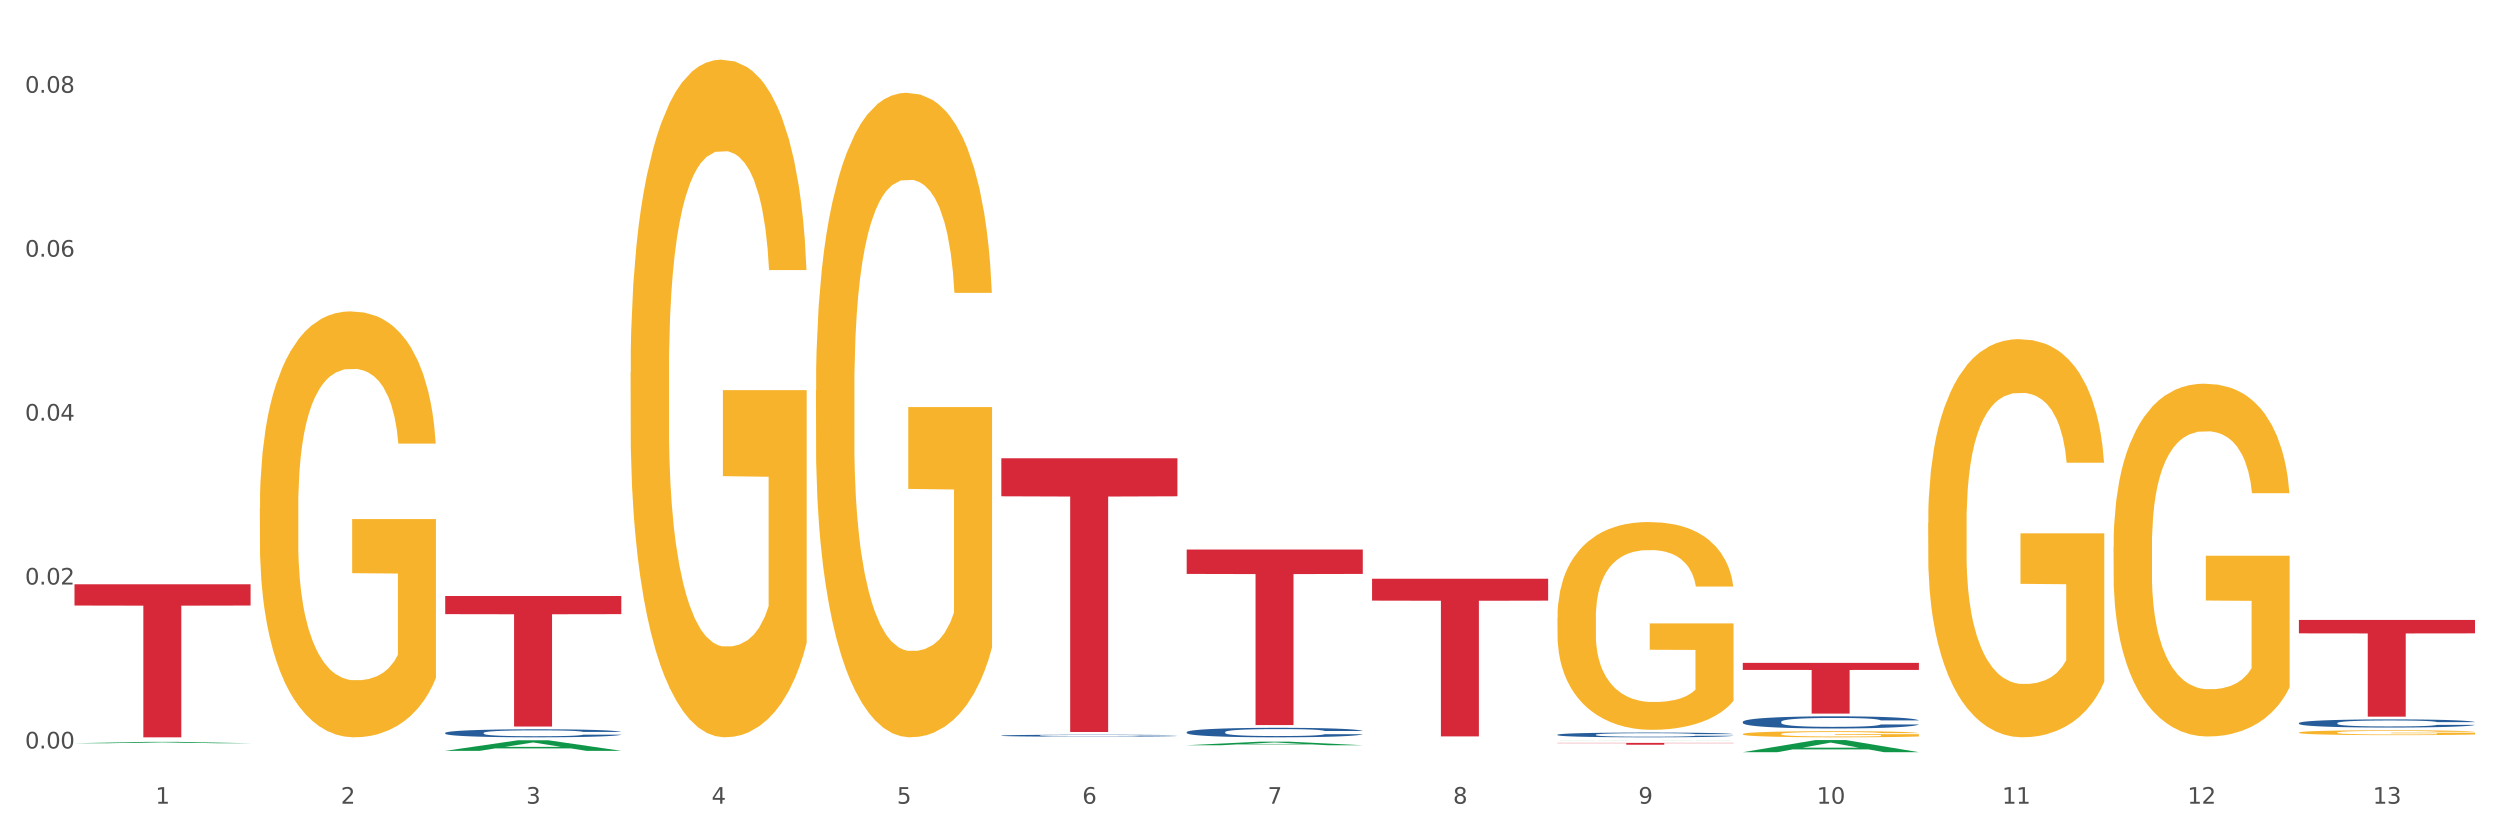 <?xml version="1.0" encoding="utf-8" standalone="no"?>
<!DOCTYPE svg PUBLIC "-//W3C//DTD SVG 1.1//EN"
  "http://www.w3.org/Graphics/SVG/1.1/DTD/svg11.dtd">
<svg xmlns:xlink="http://www.w3.org/1999/xlink" width="1080pt" height="360pt" viewBox="0 0 1080 360" xmlns="http://www.w3.org/2000/svg" version="1.1">
 <rect x="0" y="0" width="1080" height="360" fill="#333333" stroke="none"/>
 <defs>
  <style type="text/css">*{stroke-linejoin: round; stroke-linecap: butt}</style>
 </defs>
 <g id="figure_1">
  <g id="patch_1">
   <path d="M 0 360 
L 1080 360 
L 1080 0 
L 0 0 
z
" style="fill: #ffffff; stroke: #ffffff; stroke-linejoin: miter"/>
  </g>
  <g id="axes_1">
   <g id="matplotlib.axis_1">
    <g id="xtick_1">
     <g id="text_1">
      <!-- 1 -->
      <g style="fill: #4d4d4d" transform="translate(67.159 347.204) scale(0.096 -0.096)">
       <defs>
        <path id="DejaVuSans-31" d="M 794 531 
L 1825 531 
L 1825 4091 
L 703 3866 
L 703 4441 
L 1819 4666 
L 2450 4666 
L 2450 531 
L 3481 531 
L 3481 0 
L 794 0 
L 794 531 
z
" transform="scale(0.016)"/>
       </defs>
       <use xlink:href="#DejaVuSans-31"/>
      </g>
     </g>
    </g>
    <g id="xtick_2">
     <g id="text_2">
      <!-- 2 -->
      <g style="fill: #4d4d4d" transform="translate(147.238 347.204) scale(0.096 -0.096)">
       <defs>
        <path id="DejaVuSans-32" d="M 1228 531 
L 3431 531 
L 3431 0 
L 469 0 
L 469 531 
Q 828 903 1448 1529 
Q 2069 2156 2228 2338 
Q 2531 2678 2651 2914 
Q 2772 3150 2772 3378 
Q 2772 3750 2511 3984 
Q 2250 4219 1831 4219 
Q 1534 4219 1204 4116 
Q 875 4013 500 3803 
L 500 4441 
Q 881 4594 1212 4672 
Q 1544 4750 1819 4750 
Q 2544 4750 2975 4387 
Q 3406 4025 3406 3419 
Q 3406 3131 3298 2873 
Q 3191 2616 2906 2266 
Q 2828 2175 2409 1742 
Q 1991 1309 1228 531 
z
" transform="scale(0.016)"/>
       </defs>
       <use xlink:href="#DejaVuSans-32"/>
      </g>
     </g>
    </g>
    <g id="xtick_3">
     <g id="text_3">
      <!-- 3 -->
      <g style="fill: #4d4d4d" transform="translate(227.317 347.204) scale(0.096 -0.096)">
       <defs>
        <path id="DejaVuSans-33" d="M 2597 2516 
Q 3050 2419 3304 2112 
Q 3559 1806 3559 1356 
Q 3559 666 3084 287 
Q 2609 -91 1734 -91 
Q 1441 -91 1130 -33 
Q 819 25 488 141 
L 488 750 
Q 750 597 1062 519 
Q 1375 441 1716 441 
Q 2309 441 2620 675 
Q 2931 909 2931 1356 
Q 2931 1769 2642 2001 
Q 2353 2234 1838 2234 
L 1294 2234 
L 1294 2753 
L 1863 2753 
Q 2328 2753 2575 2939 
Q 2822 3125 2822 3475 
Q 2822 3834 2567 4026 
Q 2313 4219 1838 4219 
Q 1578 4219 1281 4162 
Q 984 4106 628 3988 
L 628 4550 
Q 988 4650 1302 4700 
Q 1616 4750 1894 4750 
Q 2613 4750 3031 4423 
Q 3450 4097 3450 3541 
Q 3450 3153 3228 2886 
Q 3006 2619 2597 2516 
z
" transform="scale(0.016)"/>
       </defs>
       <use xlink:href="#DejaVuSans-33"/>
      </g>
     </g>
    </g>
    <g id="xtick_4">
     <g id="text_4">
      <!-- 4 -->
      <g style="fill: #4d4d4d" transform="translate(307.396 347.204) scale(0.096 -0.096)">
       <defs>
        <path id="DejaVuSans-34" d="M 2419 4116 
L 825 1625 
L 2419 1625 
L 2419 4116 
z
M 2253 4666 
L 3047 4666 
L 3047 1625 
L 3713 1625 
L 3713 1100 
L 3047 1100 
L 3047 0 
L 2419 0 
L 2419 1100 
L 313 1100 
L 313 1709 
L 2253 4666 
z
" transform="scale(0.016)"/>
       </defs>
       <use xlink:href="#DejaVuSans-34"/>
      </g>
     </g>
    </g>
    <g id="xtick_5">
     <g id="text_5">
      <!-- 5 -->
      <g style="fill: #4d4d4d" transform="translate(387.475 347.204) scale(0.096 -0.096)">
       <defs>
        <path id="DejaVuSans-35" d="M 691 4666 
L 3169 4666 
L 3169 4134 
L 1269 4134 
L 1269 2991 
Q 1406 3038 1543 3061 
Q 1681 3084 1819 3084 
Q 2600 3084 3056 2656 
Q 3513 2228 3513 1497 
Q 3513 744 3044 326 
Q 2575 -91 1722 -91 
Q 1428 -91 1123 -41 
Q 819 9 494 109 
L 494 744 
Q 775 591 1075 516 
Q 1375 441 1709 441 
Q 2250 441 2565 725 
Q 2881 1009 2881 1497 
Q 2881 1984 2565 2268 
Q 2250 2553 1709 2553 
Q 1456 2553 1204 2497 
Q 953 2441 691 2322 
L 691 4666 
z
" transform="scale(0.016)"/>
       </defs>
       <use xlink:href="#DejaVuSans-35"/>
      </g>
     </g>
    </g>
    <g id="xtick_6">
     <g id="text_6">
      <!-- 6 -->
      <g style="fill: #4d4d4d" transform="translate(467.554 347.204) scale(0.096 -0.096)">
       <defs>
        <path id="DejaVuSans-36" d="M 2113 2584 
Q 1688 2584 1439 2293 
Q 1191 2003 1191 1497 
Q 1191 994 1439 701 
Q 1688 409 2113 409 
Q 2538 409 2786 701 
Q 3034 994 3034 1497 
Q 3034 2003 2786 2293 
Q 2538 2584 2113 2584 
z
M 3366 4563 
L 3366 3988 
Q 3128 4100 2886 4159 
Q 2644 4219 2406 4219 
Q 1781 4219 1451 3797 
Q 1122 3375 1075 2522 
Q 1259 2794 1537 2939 
Q 1816 3084 2150 3084 
Q 2853 3084 3261 2657 
Q 3669 2231 3669 1497 
Q 3669 778 3244 343 
Q 2819 -91 2113 -91 
Q 1303 -91 875 529 
Q 447 1150 447 2328 
Q 447 3434 972 4092 
Q 1497 4750 2381 4750 
Q 2619 4750 2861 4703 
Q 3103 4656 3366 4563 
z
" transform="scale(0.016)"/>
       </defs>
       <use xlink:href="#DejaVuSans-36"/>
      </g>
     </g>
    </g>
    <g id="xtick_7">
     <g id="text_7">
      <!-- 7 -->
      <g style="fill: #4d4d4d" transform="translate(547.634 347.204) scale(0.096 -0.096)">
       <defs>
        <path id="DejaVuSans-37" d="M 525 4666 
L 3525 4666 
L 3525 4397 
L 1831 0 
L 1172 0 
L 2766 4134 
L 525 4134 
L 525 4666 
z
" transform="scale(0.016)"/>
       </defs>
       <use xlink:href="#DejaVuSans-37"/>
      </g>
     </g>
    </g>
    <g id="xtick_8">
     <g id="text_8">
      <!-- 8 -->
      <g style="fill: #4d4d4d" transform="translate(627.713 347.204) scale(0.096 -0.096)">
       <defs>
        <path id="DejaVuSans-38" d="M 2034 2216 
Q 1584 2216 1326 1975 
Q 1069 1734 1069 1313 
Q 1069 891 1326 650 
Q 1584 409 2034 409 
Q 2484 409 2743 651 
Q 3003 894 3003 1313 
Q 3003 1734 2745 1975 
Q 2488 2216 2034 2216 
z
M 1403 2484 
Q 997 2584 770 2862 
Q 544 3141 544 3541 
Q 544 4100 942 4425 
Q 1341 4750 2034 4750 
Q 2731 4750 3128 4425 
Q 3525 4100 3525 3541 
Q 3525 3141 3298 2862 
Q 3072 2584 2669 2484 
Q 3125 2378 3379 2068 
Q 3634 1759 3634 1313 
Q 3634 634 3220 271 
Q 2806 -91 2034 -91 
Q 1263 -91 848 271 
Q 434 634 434 1313 
Q 434 1759 690 2068 
Q 947 2378 1403 2484 
z
M 1172 3481 
Q 1172 3119 1398 2916 
Q 1625 2713 2034 2713 
Q 2441 2713 2670 2916 
Q 2900 3119 2900 3481 
Q 2900 3844 2670 4047 
Q 2441 4250 2034 4250 
Q 1625 4250 1398 4047 
Q 1172 3844 1172 3481 
z
" transform="scale(0.016)"/>
       </defs>
       <use xlink:href="#DejaVuSans-38"/>
      </g>
     </g>
    </g>
    <g id="xtick_9">
     <g id="text_9">
      <!-- 9 -->
      <g style="fill: #4d4d4d" transform="translate(707.792 347.204) scale(0.096 -0.096)">
       <defs>
        <path id="DejaVuSans-39" d="M 703 97 
L 703 672 
Q 941 559 1184 500 
Q 1428 441 1663 441 
Q 2288 441 2617 861 
Q 2947 1281 2994 2138 
Q 2813 1869 2534 1725 
Q 2256 1581 1919 1581 
Q 1219 1581 811 2004 
Q 403 2428 403 3163 
Q 403 3881 828 4315 
Q 1253 4750 1959 4750 
Q 2769 4750 3195 4129 
Q 3622 3509 3622 2328 
Q 3622 1225 3098 567 
Q 2575 -91 1691 -91 
Q 1453 -91 1209 -44 
Q 966 3 703 97 
z
M 1959 2075 
Q 2384 2075 2632 2365 
Q 2881 2656 2881 3163 
Q 2881 3666 2632 3958 
Q 2384 4250 1959 4250 
Q 1534 4250 1286 3958 
Q 1038 3666 1038 3163 
Q 1038 2656 1286 2365 
Q 1534 2075 1959 2075 
z
" transform="scale(0.016)"/>
       </defs>
       <use xlink:href="#DejaVuSans-39"/>
      </g>
     </g>
    </g>
    <g id="xtick_10">
     <g id="text_10">
      <!-- 10 -->
      <g style="fill: #4d4d4d" transform="translate(784.817 347.204) scale(0.096 -0.096)">
       <defs>
        <path id="DejaVuSans-30" d="M 2034 4250 
Q 1547 4250 1301 3770 
Q 1056 3291 1056 2328 
Q 1056 1369 1301 889 
Q 1547 409 2034 409 
Q 2525 409 2770 889 
Q 3016 1369 3016 2328 
Q 3016 3291 2770 3770 
Q 2525 4250 2034 4250 
z
M 2034 4750 
Q 2819 4750 3233 4129 
Q 3647 3509 3647 2328 
Q 3647 1150 3233 529 
Q 2819 -91 2034 -91 
Q 1250 -91 836 529 
Q 422 1150 422 2328 
Q 422 3509 836 4129 
Q 1250 4750 2034 4750 
z
" transform="scale(0.016)"/>
       </defs>
       <use xlink:href="#DejaVuSans-31"/>
       <use xlink:href="#DejaVuSans-30" transform="translate(63.623 0)"/>
      </g>
     </g>
    </g>
    <g id="xtick_11">
     <g id="text_11">
      <!-- 11 -->
      <g style="fill: #4d4d4d" transform="translate(864.896 347.204) scale(0.096 -0.096)">
       <use xlink:href="#DejaVuSans-31"/>
       <use xlink:href="#DejaVuSans-31" transform="translate(63.623 0)"/>
      </g>
     </g>
    </g>
    <g id="xtick_12">
     <g id="text_12">
      <!-- 12 -->
      <g style="fill: #4d4d4d" transform="translate(944.975 347.204) scale(0.096 -0.096)">
       <use xlink:href="#DejaVuSans-31"/>
       <use xlink:href="#DejaVuSans-32" transform="translate(63.623 0)"/>
      </g>
     </g>
    </g>
    <g id="xtick_13">
     <g id="text_13">
      <!-- 13 -->
      <g style="fill: #4d4d4d" transform="translate(1025.054 347.204) scale(0.096 -0.096)">
       <use xlink:href="#DejaVuSans-31"/>
       <use xlink:href="#DejaVuSans-33" transform="translate(63.623 0)"/>
      </g>
     </g>
    </g>
    <g id="xtick_14"/>
    <g id="xtick_15"/>
    <g id="xtick_16"/>
    <g id="xtick_17"/>
    <g id="xtick_18"/>
    <g id="xtick_19"/>
    <g id="xtick_20"/>
    <g id="xtick_21"/>
    <g id="xtick_22"/>
    <g id="xtick_23"/>
    <g id="xtick_24"/>
    <g id="xtick_25"/>
   </g>
   <g id="matplotlib.axis_2">
    <g id="ytick_1">
     <g id="text_14">
      <!-- 0.00 -->
      <g style="fill: #4d4d4d" transform="translate(10.8 323.345) scale(0.096 -0.096)">
       <defs>
        <path id="DejaVuSans-2e" d="M 684 794 
L 1344 794 
L 1344 0 
L 684 0 
L 684 794 
z
" transform="scale(0.016)"/>
       </defs>
       <use xlink:href="#DejaVuSans-30"/>
       <use xlink:href="#DejaVuSans-2e" transform="translate(63.623 0)"/>
       <use xlink:href="#DejaVuSans-30" transform="translate(95.41 0)"/>
       <use xlink:href="#DejaVuSans-30" transform="translate(159.033 0)"/>
      </g>
     </g>
    </g>
    <g id="ytick_2">
     <g id="text_15">
      <!-- 0.02 -->
      <g style="fill: #4d4d4d" transform="translate(10.8 252.527) scale(0.096 -0.096)">
       <use xlink:href="#DejaVuSans-30"/>
       <use xlink:href="#DejaVuSans-2e" transform="translate(63.623 0)"/>
       <use xlink:href="#DejaVuSans-30" transform="translate(95.41 0)"/>
       <use xlink:href="#DejaVuSans-32" transform="translate(159.033 0)"/>
      </g>
     </g>
    </g>
    <g id="ytick_3">
     <g id="text_16">
      <!-- 0.04 -->
      <g style="fill: #4d4d4d" transform="translate(10.8 181.709) scale(0.096 -0.096)">
       <use xlink:href="#DejaVuSans-30"/>
       <use xlink:href="#DejaVuSans-2e" transform="translate(63.623 0)"/>
       <use xlink:href="#DejaVuSans-30" transform="translate(95.41 0)"/>
       <use xlink:href="#DejaVuSans-34" transform="translate(159.033 0)"/>
      </g>
     </g>
    </g>
    <g id="ytick_4">
     <g id="text_17">
      <!-- 0.06 -->
      <g style="fill: #4d4d4d" transform="translate(10.8 110.891) scale(0.096 -0.096)">
       <use xlink:href="#DejaVuSans-30"/>
       <use xlink:href="#DejaVuSans-2e" transform="translate(63.623 0)"/>
       <use xlink:href="#DejaVuSans-30" transform="translate(95.41 0)"/>
       <use xlink:href="#DejaVuSans-36" transform="translate(159.033 0)"/>
      </g>
     </g>
    </g>
    <g id="ytick_5">
     <g id="text_18">
      <!-- 0.08 -->
      <g style="fill: #4d4d4d" transform="translate(10.8 40.074) scale(0.096 -0.096)">
       <use xlink:href="#DejaVuSans-30"/>
       <use xlink:href="#DejaVuSans-2e" transform="translate(63.623 0)"/>
       <use xlink:href="#DejaVuSans-30" transform="translate(95.41 0)"/>
       <use xlink:href="#DejaVuSans-38" transform="translate(159.033 0)"/>
      </g>
     </g>
    </g>
    <g id="ytick_6"/>
    <g id="ytick_7"/>
    <g id="ytick_8"/>
    <g id="ytick_9"/>
   </g>
   <g id="PolyCollection_1">
    <path d="M 32.175 321.076 
L 32.253 321.076 
L 63.625 320.481 
L 76.644 320.481 
L 108.25 321.077 
L 93.192 321.077 
L 86.369 320.938 
L 53.978 320.938 
L 53.743 320.941 
L 47.155 321.077 
L 32.175 321.077 
L 32.175 321.076 
L 58.056 320.856 
L 82.291 320.855 
L 70.291 320.608 
L 70.134 320.607 
L 69.977 320.608 
L 57.978 320.855 
L 58.056 320.856 
L 32.175 321.076 
z
" clip-path="url(#pf128b2178f)" style="fill: #109648"/>
    <path d="M 512.65 316.26 
L 512.74 316.257 
L 512.74 316.152 
L 513.01 316.009 
L 513.999 315.747 
L 515.258 315.548 
L 517.416 315.315 
L 518.585 315.218 
L 520.114 315.109 
L 523.261 314.933 
L 526.858 314.783 
L 529.376 314.7 
L 531.264 314.647 
L 535.49 314.554 
L 537.918 314.512 
L 540.436 314.479 
L 542.594 314.456 
L 546.191 314.43 
L 549.069 314.419 
L 552.396 314.415 
L 555.184 314.419 
L 558.871 314.434 
L 564.266 314.479 
L 566.334 314.505 
L 569.122 314.55 
L 571.999 314.61 
L 574.337 314.67 
L 577.035 314.756 
L 579.823 314.869 
L 582.52 315.011 
L 584.409 315.143 
L 585.937 315.281 
L 587.286 315.45 
L 588.275 315.634 
L 588.725 315.788 
L 572.269 315.788 
L 571.819 315.649 
L 570.92 315.499 
L 570.021 315.398 
L 569.032 315.315 
L 567.503 315.221 
L 566.154 315.161 
L 563.906 315.09 
L 561.838 315.045 
L 560.129 315.019 
L 558.061 314.996 
L 553.655 314.974 
L 550.508 314.974 
L 548.529 314.981 
L 546.101 315 
L 544.033 315.026 
L 541.605 315.071 
L 539.717 315.12 
L 537.828 315.184 
L 536.749 315.229 
L 535.131 315.311 
L 534.052 315.379 
L 532.613 315.495 
L 531.804 315.578 
L 530.365 315.792 
L 529.735 315.949 
L 529.466 316.058 
L 529.286 316.178 
L 529.286 316.763 
L 529.825 317.026 
L 530.275 317.138 
L 530.994 317.266 
L 532.343 317.431 
L 534.321 317.592 
L 536.39 317.708 
L 538.098 317.78 
L 539.717 317.832 
L 541.335 317.873 
L 543.314 317.911 
L 544.932 317.933 
L 547.36 317.956 
L 550.238 317.967 
L 552.486 317.967 
L 557.072 317.948 
L 559.14 317.93 
L 561.119 317.903 
L 563.277 317.862 
L 564.985 317.817 
L 565.974 317.783 
L 567.593 317.712 
L 568.852 317.637 
L 569.931 317.551 
L 570.65 317.476 
L 571.46 317.363 
L 572.089 317.236 
L 572.269 317.168 
L 588.725 317.168 
L 588.365 317.303 
L 587.736 317.434 
L 586.477 317.611 
L 585.488 317.712 
L 583.959 317.836 
L 582.341 317.941 
L 580.092 318.057 
L 578.024 318.143 
L 575.866 318.218 
L 573.528 318.286 
L 569.302 318.38 
L 567.773 318.406 
L 564.536 318.451 
L 562.018 318.477 
L 558.331 318.503 
L 554.554 318.519 
L 550.598 318.522 
L 547.091 318.515 
L 543.224 318.492 
L 540.796 318.47 
L 538.098 318.436 
L 534.951 318.383 
L 531.983 318.32 
L 529.196 318.245 
L 526.588 318.158 
L 524.16 318.061 
L 521.013 317.9 
L 518.675 317.742 
L 516.966 317.596 
L 515.797 317.472 
L 514.628 317.314 
L 513.999 317.206 
L 513.01 316.943 
L 512.65 316.699 
L 512.65 316.26 
z
" clip-path="url(#pf128b2178f)" style="fill: #255c99"/>
    <path d="M 672.808 317.388 
L 672.898 317.386 
L 672.898 317.334 
L 673.168 317.262 
L 674.157 317.13 
L 675.416 317.031 
L 677.574 316.914 
L 678.743 316.865 
L 680.272 316.811 
L 683.419 316.722 
L 687.016 316.647 
L 689.534 316.606 
L 691.422 316.579 
L 695.649 316.532 
L 698.077 316.512 
L 700.595 316.495 
L 702.753 316.483 
L 706.35 316.47 
L 709.227 316.465 
L 712.554 316.463 
L 715.342 316.465 
L 719.029 316.472 
L 724.424 316.495 
L 726.492 316.508 
L 729.28 316.53 
L 732.158 316.56 
L 734.496 316.591 
L 737.193 316.634 
L 739.981 316.69 
L 742.679 316.762 
L 744.567 316.828 
L 746.096 316.897 
L 747.445 316.982 
L 748.434 317.074 
L 748.883 317.151 
L 732.427 317.151 
L 731.978 317.081 
L 731.079 317.006 
L 730.179 316.955 
L 729.19 316.914 
L 727.661 316.867 
L 726.313 316.837 
L 724.065 316.801 
L 721.996 316.779 
L 720.288 316.766 
L 718.22 316.754 
L 713.813 316.743 
L 710.666 316.743 
L 708.688 316.747 
L 706.26 316.756 
L 704.191 316.769 
L 701.764 316.792 
L 699.875 316.816 
L 697.987 316.848 
L 696.908 316.871 
L 695.289 316.912 
L 694.21 316.946 
L 692.771 317.004 
L 691.962 317.046 
L 690.523 317.153 
L 689.894 317.232 
L 689.624 317.287 
L 689.444 317.347 
L 689.444 317.64 
L 689.984 317.772 
L 690.433 317.828 
L 691.153 317.892 
L 692.501 317.975 
L 694.48 318.056 
L 696.548 318.114 
L 698.257 318.15 
L 699.875 318.176 
L 701.494 318.197 
L 703.472 318.216 
L 705.091 318.227 
L 707.519 318.238 
L 710.396 318.244 
L 712.644 318.244 
L 717.23 318.234 
L 719.299 318.225 
L 721.277 318.212 
L 723.435 318.191 
L 725.144 318.169 
L 726.133 318.152 
L 727.751 318.116 
L 729.01 318.078 
L 730.089 318.035 
L 730.809 317.997 
L 731.618 317.941 
L 732.248 317.877 
L 732.427 317.843 
L 748.883 317.843 
L 748.524 317.911 
L 747.894 317.977 
L 746.635 318.065 
L 745.646 318.116 
L 744.117 318.178 
L 742.499 318.231 
L 740.251 318.289 
L 738.183 318.332 
L 736.024 318.37 
L 733.686 318.404 
L 729.46 318.451 
L 727.931 318.464 
L 724.694 318.487 
L 722.176 318.5 
L 718.489 318.513 
L 714.713 318.52 
L 710.756 318.522 
L 707.249 318.518 
L 703.382 318.507 
L 700.954 318.496 
L 698.257 318.479 
L 695.109 318.453 
L 692.142 318.421 
L 689.354 318.383 
L 686.746 318.34 
L 684.318 318.291 
L 681.171 318.21 
L 678.833 318.131 
L 677.125 318.058 
L 675.956 317.996 
L 674.787 317.917 
L 674.157 317.862 
L 673.168 317.73 
L 672.808 317.608 
L 672.808 317.388 
z
" clip-path="url(#pf128b2178f)" style="fill: #255c99"/>
    <path d="M 752.887 311.81 
L 752.977 311.805 
L 752.977 311.671 
L 753.247 311.489 
L 754.236 311.153 
L 755.495 310.898 
L 757.653 310.601 
L 758.822 310.476 
L 760.351 310.337 
L 763.498 310.111 
L 767.095 309.919 
L 769.613 309.814 
L 771.501 309.747 
L 775.728 309.627 
L 778.156 309.574 
L 780.674 309.531 
L 782.832 309.502 
L 786.429 309.468 
L 789.306 309.454 
L 792.633 309.449 
L 795.421 309.454 
L 799.108 309.473 
L 804.503 309.531 
L 806.572 309.564 
L 809.359 309.622 
L 812.237 309.699 
L 814.575 309.776 
L 817.273 309.886 
L 820.06 310.03 
L 822.758 310.212 
L 824.646 310.38 
L 826.175 310.558 
L 827.524 310.774 
L 828.513 311.009 
L 828.963 311.205 
L 812.507 311.205 
L 812.057 311.028 
L 811.158 310.836 
L 810.258 310.706 
L 809.269 310.601 
L 807.741 310.481 
L 806.392 310.404 
L 804.144 310.313 
L 802.075 310.255 
L 800.367 310.222 
L 798.299 310.193 
L 793.892 310.164 
L 790.745 310.164 
L 788.767 310.174 
L 786.339 310.198 
L 784.271 310.231 
L 781.843 310.289 
L 779.954 310.351 
L 778.066 310.433 
L 776.987 310.49 
L 775.368 310.596 
L 774.289 310.682 
L 772.85 310.831 
L 772.041 310.937 
L 770.602 311.21 
L 769.973 311.412 
L 769.703 311.551 
L 769.523 311.704 
L 769.523 312.453 
L 770.063 312.789 
L 770.512 312.933 
L 771.232 313.096 
L 772.581 313.307 
L 774.559 313.514 
L 776.627 313.662 
L 778.336 313.753 
L 779.954 313.821 
L 781.573 313.873 
L 783.551 313.921 
L 785.17 313.95 
L 787.598 313.979 
L 790.475 313.993 
L 792.723 313.993 
L 797.31 313.969 
L 799.378 313.945 
L 801.356 313.912 
L 803.514 313.859 
L 805.223 313.801 
L 806.212 313.758 
L 807.831 313.667 
L 809.089 313.571 
L 810.169 313.461 
L 810.888 313.365 
L 811.697 313.221 
L 812.327 313.058 
L 812.507 312.971 
L 828.963 312.971 
L 828.603 313.144 
L 827.973 313.312 
L 826.714 313.537 
L 825.725 313.667 
L 824.197 313.825 
L 822.578 313.96 
L 820.33 314.109 
L 818.262 314.219 
L 816.104 314.315 
L 813.765 314.401 
L 809.539 314.521 
L 808.01 314.555 
L 804.773 314.612 
L 802.255 314.646 
L 798.568 314.68 
L 794.792 314.699 
L 790.835 314.704 
L 787.328 314.694 
L 783.461 314.665 
L 781.033 314.636 
L 778.336 314.593 
L 775.188 314.526 
L 772.221 314.444 
L 769.433 314.348 
L 766.825 314.238 
L 764.398 314.113 
L 761.25 313.907 
L 758.912 313.705 
L 757.204 313.518 
L 756.035 313.36 
L 754.866 313.158 
L 754.236 313.019 
L 753.247 312.683 
L 752.887 312.371 
L 752.887 311.81 
z
" clip-path="url(#pf128b2178f)" style="fill: #255c99"/>
    <path d="M 993.125 312.356 
L 993.215 312.353 
L 993.215 312.262 
L 993.485 312.14 
L 994.474 311.914 
L 995.733 311.744 
L 997.891 311.544 
L 999.06 311.46 
L 1000.588 311.367 
L 1003.736 311.215 
L 1007.333 311.087 
L 1009.851 311.016 
L 1011.739 310.971 
L 1015.965 310.89 
L 1018.393 310.855 
L 1020.911 310.826 
L 1023.069 310.806 
L 1026.666 310.784 
L 1029.544 310.774 
L 1032.871 310.771 
L 1035.659 310.774 
L 1039.345 310.787 
L 1044.741 310.826 
L 1046.809 310.848 
L 1049.597 310.887 
L 1052.474 310.938 
L 1054.812 310.99 
L 1057.51 311.064 
L 1060.298 311.161 
L 1062.995 311.283 
L 1064.884 311.396 
L 1066.412 311.515 
L 1067.761 311.66 
L 1068.75 311.818 
L 1069.2 311.95 
L 1052.744 311.95 
L 1052.294 311.831 
L 1051.395 311.702 
L 1050.496 311.615 
L 1049.507 311.544 
L 1047.978 311.464 
L 1046.629 311.412 
L 1044.381 311.351 
L 1042.313 311.312 
L 1040.604 311.29 
L 1038.536 311.27 
L 1034.13 311.251 
L 1030.983 311.251 
L 1029.004 311.257 
L 1026.576 311.273 
L 1024.508 311.296 
L 1022.08 311.335 
L 1020.192 311.377 
L 1018.303 311.431 
L 1017.224 311.47 
L 1015.606 311.541 
L 1014.527 311.599 
L 1013.088 311.699 
L 1012.278 311.77 
L 1010.84 311.953 
L 1010.21 312.088 
L 1009.94 312.182 
L 1009.761 312.285 
L 1009.761 312.787 
L 1010.3 313.013 
L 1010.75 313.11 
L 1011.469 313.219 
L 1012.818 313.361 
L 1014.796 313.499 
L 1016.865 313.599 
L 1018.573 313.66 
L 1020.192 313.705 
L 1021.81 313.741 
L 1023.789 313.773 
L 1025.407 313.792 
L 1027.835 313.812 
L 1030.713 313.821 
L 1032.961 313.821 
L 1037.547 313.805 
L 1039.615 313.789 
L 1041.594 313.767 
L 1043.752 313.731 
L 1045.46 313.693 
L 1046.449 313.664 
L 1048.068 313.602 
L 1049.327 313.538 
L 1050.406 313.464 
L 1051.125 313.399 
L 1051.935 313.303 
L 1052.564 313.193 
L 1052.744 313.135 
L 1069.2 313.135 
L 1068.84 313.251 
L 1068.211 313.364 
L 1066.952 313.515 
L 1065.963 313.602 
L 1064.434 313.709 
L 1062.815 313.799 
L 1060.567 313.899 
L 1058.499 313.973 
L 1056.341 314.037 
L 1054.003 314.095 
L 1049.777 314.176 
L 1048.248 314.198 
L 1045.011 314.237 
L 1042.493 314.26 
L 1038.806 314.282 
L 1035.029 314.295 
L 1031.072 314.298 
L 1027.565 314.292 
L 1023.699 314.272 
L 1021.271 314.253 
L 1018.573 314.224 
L 1015.426 314.179 
L 1012.458 314.124 
L 1009.671 314.06 
L 1007.063 313.986 
L 1004.635 313.902 
L 1001.488 313.763 
L 999.15 313.628 
L 997.441 313.503 
L 996.272 313.396 
L 995.103 313.261 
L 994.474 313.168 
L 993.485 312.942 
L 993.125 312.733 
L 993.125 312.356 
z
" clip-path="url(#pf128b2178f)" style="fill: #255c99"/>
    <path d="M 272.412 161.045 
L 272.502 160.778 
L 272.502 151.153 
L 272.682 142.865 
L 273.58 122.812 
L 274.927 106.236 
L 275.915 97.413 
L 276.903 90.194 
L 278.071 82.975 
L 279.508 75.489 
L 282.113 64.527 
L 283.729 58.913 
L 285.705 53.031 
L 289.298 44.475 
L 291.903 39.662 
L 294.597 35.652 
L 298.998 30.839 
L 301.873 28.7 
L 304.926 27.096 
L 308.609 26.027 
L 311.393 25.759 
L 317.501 26.562 
L 322.71 28.968 
L 325.225 30.839 
L 328.458 34.048 
L 330.165 36.187 
L 332.949 40.464 
L 335.823 46.079 
L 337.799 50.892 
L 340.763 59.982 
L 343.009 69.072 
L 345.075 80.302 
L 346.152 88.055 
L 346.961 95.274 
L 347.679 103.562 
L 348.398 116.663 
L 332.231 116.663 
L 331.602 107.305 
L 330.614 98.482 
L 329.177 89.927 
L 327.919 84.579 
L 325.764 77.895 
L 323.788 73.618 
L 321.722 70.409 
L 319.207 67.736 
L 317.231 66.399 
L 314.447 65.329 
L 308.968 65.597 
L 305.286 67.736 
L 302.771 70.409 
L 301.154 72.815 
L 299.717 75.489 
L 298.1 79.232 
L 296.214 84.847 
L 294.867 89.927 
L 293.52 96.343 
L 292.442 102.76 
L 291.454 110.246 
L 290.645 118.267 
L 290.017 126.555 
L 289.478 136.715 
L 289.029 153.559 
L 289.029 190.188 
L 289.208 198.476 
L 289.657 209.438 
L 290.196 217.726 
L 291.094 227.619 
L 291.903 234.303 
L 293.43 243.928 
L 295.136 251.949 
L 296.483 257.029 
L 297.831 261.307 
L 300.166 267.189 
L 302.771 272.001 
L 305.016 274.942 
L 308.07 277.616 
L 310.136 278.685 
L 311.932 279.22 
L 316.333 279.22 
L 319.477 278.418 
L 322.98 276.546 
L 325.674 274.14 
L 327.919 271.199 
L 330.434 266.386 
L 332.051 261.841 
L 332.051 205.962 
L 312.291 205.695 
L 312.291 168.531 
L 348.488 168.531 
L 348.488 277.616 
L 346.961 283.23 
L 345.254 288.31 
L 343.458 292.855 
L 340.763 298.47 
L 337.53 303.817 
L 334.656 307.56 
L 331.602 310.769 
L 328.009 313.71 
L 323.339 316.383 
L 320.465 317.453 
L 316.872 318.255 
L 312.651 318.522 
L 308.968 317.988 
L 305.375 316.651 
L 301.603 314.244 
L 297.921 310.769 
L 295.136 307.293 
L 292.352 303.015 
L 289.388 297.401 
L 287.053 292.053 
L 285.256 287.241 
L 283.28 281.091 
L 281.125 273.07 
L 279.508 265.852 
L 278.071 258.366 
L 276.544 248.74 
L 275.466 240.452 
L 274.388 230.025 
L 273.76 222.271 
L 273.041 210.24 
L 272.502 193.396 
L 272.412 161.045 
z
" clip-path="url(#pf128b2178f)" style="fill: #f7b32b"/>
    <path d="M 993.125 267.801 
L 1069.2 267.801 
L 1069.2 273.609 
L 1039.275 273.649 
L 1039.275 309.595 
L 1022.87 309.595 
L 1022.87 273.649 
L 993.125 273.609 
L 993.125 267.841 
L 993.125 267.801 
z
" clip-path="url(#pf128b2178f)" style="fill: #d62839"/>
    <path d="M 752.887 286.36 
L 828.963 286.36 
L 828.963 289.405 
L 799.037 289.426 
L 799.037 308.273 
L 782.632 308.273 
L 782.632 289.426 
L 752.887 289.405 
L 752.887 286.38 
L 752.887 286.36 
z
" clip-path="url(#pf128b2178f)" style="fill: #d62839"/>
    <path d="M 672.808 320.93 
L 748.883 320.93 
L 748.883 321.041 
L 718.958 321.042 
L 718.958 321.725 
L 702.553 321.725 
L 702.553 321.042 
L 672.808 321.041 
L 672.808 320.931 
L 672.808 320.93 
z
" clip-path="url(#pf128b2178f)" style="fill: #d62839"/>
    <path d="M 592.729 249.999 
L 668.804 249.999 
L 668.804 259.467 
L 638.879 259.531 
L 638.879 318.134 
L 622.474 318.134 
L 622.474 259.531 
L 592.729 259.467 
L 592.729 250.063 
L 592.729 249.999 
z
" clip-path="url(#pf128b2178f)" style="fill: #d62839"/>
    <path d="M 512.65 237.394 
L 588.725 237.394 
L 588.725 247.934 
L 558.8 248.005 
L 558.8 313.239 
L 542.395 313.239 
L 542.395 248.005 
L 512.65 247.934 
L 512.65 237.465 
L 512.65 237.394 
z
" clip-path="url(#pf128b2178f)" style="fill: #d62839"/>
    <path d="M 432.571 197.963 
L 508.646 197.963 
L 508.646 214.397 
L 478.721 214.508 
L 478.721 316.222 
L 462.316 316.222 
L 462.316 214.508 
L 432.571 214.397 
L 432.571 198.074 
L 432.571 197.963 
z
" clip-path="url(#pf128b2178f)" style="fill: #d62839"/>
    <path d="M 192.333 257.47 
L 268.408 257.47 
L 268.408 265.308 
L 238.483 265.361 
L 238.483 313.873 
L 222.078 313.873 
L 222.078 265.361 
L 192.333 265.308 
L 192.333 257.523 
L 192.333 257.47 
z
" clip-path="url(#pf128b2178f)" style="fill: #d62839"/>
    <path d="M 32.175 252.4 
L 108.25 252.4 
L 108.25 261.589 
L 78.325 261.651 
L 78.325 318.522 
L 61.92 318.522 
L 61.92 261.651 
L 32.175 261.589 
L 32.175 252.462 
L 32.175 252.4 
z
" clip-path="url(#pf128b2178f)" style="fill: #d62839"/>
    <path d="M 993.125 316.45 
L 993.215 316.448 
L 993.215 316.379 
L 993.394 316.319 
L 994.292 316.174 
L 995.64 316.055 
L 996.628 315.991 
L 997.616 315.939 
L 998.783 315.887 
L 1000.22 315.833 
L 1002.825 315.754 
L 1004.442 315.713 
L 1006.418 315.671 
L 1010.01 315.609 
L 1012.615 315.574 
L 1015.31 315.545 
L 1019.711 315.511 
L 1022.585 315.495 
L 1025.639 315.484 
L 1029.321 315.476 
L 1032.105 315.474 
L 1038.213 315.48 
L 1043.422 315.497 
L 1045.937 315.511 
L 1049.171 315.534 
L 1050.877 315.549 
L 1053.662 315.58 
L 1056.536 315.621 
L 1058.512 315.655 
L 1061.476 315.721 
L 1063.721 315.786 
L 1065.787 315.867 
L 1066.865 315.923 
L 1067.673 315.975 
L 1068.392 316.035 
L 1069.11 316.13 
L 1052.943 316.13 
L 1052.314 316.062 
L 1051.326 315.999 
L 1049.889 315.937 
L 1048.632 315.898 
L 1046.476 315.85 
L 1044.5 315.819 
L 1042.434 315.796 
L 1039.92 315.777 
L 1037.944 315.767 
L 1035.159 315.759 
L 1029.68 315.761 
L 1025.998 315.777 
L 1023.483 315.796 
L 1021.866 315.813 
L 1020.429 315.833 
L 1018.813 315.86 
L 1016.926 315.9 
L 1015.579 315.937 
L 1014.232 315.983 
L 1013.154 316.029 
L 1012.166 316.083 
L 1011.358 316.141 
L 1010.729 316.201 
L 1010.19 316.274 
L 1009.741 316.396 
L 1009.741 316.66 
L 1009.921 316.72 
L 1010.37 316.799 
L 1010.909 316.859 
L 1011.807 316.93 
L 1012.615 316.979 
L 1014.142 317.048 
L 1015.849 317.106 
L 1017.196 317.142 
L 1018.543 317.173 
L 1020.878 317.216 
L 1023.483 317.251 
L 1025.728 317.272 
L 1028.782 317.291 
L 1030.848 317.299 
L 1032.644 317.303 
L 1037.045 317.303 
L 1040.189 317.297 
L 1043.692 317.283 
L 1046.386 317.266 
L 1048.632 317.245 
L 1051.147 317.21 
L 1052.763 317.177 
L 1052.763 316.774 
L 1033.004 316.772 
L 1033.004 316.504 
L 1069.2 316.504 
L 1069.2 317.291 
L 1067.673 317.332 
L 1065.967 317.368 
L 1064.17 317.401 
L 1061.476 317.441 
L 1058.242 317.48 
L 1055.368 317.507 
L 1052.314 317.53 
L 1048.722 317.551 
L 1044.051 317.571 
L 1041.177 317.578 
L 1037.584 317.584 
L 1033.363 317.586 
L 1029.68 317.582 
L 1026.088 317.573 
L 1022.315 317.555 
L 1018.633 317.53 
L 1015.849 317.505 
L 1013.064 317.474 
L 1010.1 317.434 
L 1007.765 317.395 
L 1005.969 317.36 
L 1003.993 317.316 
L 1001.837 317.258 
L 1000.22 317.206 
L 998.783 317.152 
L 997.256 317.083 
L 996.179 317.023 
L 995.101 316.948 
L 994.472 316.892 
L 993.754 316.805 
L 993.215 316.683 
L 993.125 316.45 
z
" clip-path="url(#pf128b2178f)" style="fill: #f7b32b"/>
    <path d="M 913.046 236.181 
L 913.135 236.042 
L 913.135 231.031 
L 913.315 226.715 
L 914.213 216.275 
L 915.561 207.645 
L 916.549 203.051 
L 917.537 199.293 
L 918.704 195.534 
L 920.141 191.637 
L 922.746 185.929 
L 924.363 183.006 
L 926.339 179.944 
L 929.931 175.489 
L 932.536 172.984 
L 935.231 170.896 
L 939.632 168.39 
L 942.506 167.276 
L 945.559 166.441 
L 949.242 165.884 
L 952.026 165.745 
L 958.134 166.163 
L 963.343 167.416 
L 965.858 168.39 
L 969.092 170.06 
L 970.798 171.174 
L 973.582 173.401 
L 976.457 176.324 
L 978.433 178.83 
L 981.397 183.563 
L 983.642 188.296 
L 985.708 194.142 
L 986.786 198.179 
L 987.594 201.938 
L 988.312 206.253 
L 989.031 213.074 
L 972.864 213.074 
L 972.235 208.202 
L 971.247 203.608 
L 969.81 199.154 
L 968.553 196.37 
L 966.397 192.889 
L 964.421 190.662 
L 962.355 188.992 
L 959.84 187.6 
L 957.864 186.904 
L 955.08 186.347 
L 949.601 186.486 
L 945.919 187.6 
L 943.404 188.992 
L 941.787 190.245 
L 940.35 191.637 
L 938.733 193.585 
L 936.847 196.509 
L 935.5 199.154 
L 934.153 202.494 
L 933.075 205.835 
L 932.087 209.733 
L 931.279 213.909 
L 930.65 218.224 
L 930.111 223.514 
L 929.662 232.284 
L 929.662 251.354 
L 929.841 255.669 
L 930.291 261.377 
L 930.829 265.692 
L 931.728 270.842 
L 932.536 274.322 
L 934.063 279.334 
L 935.769 283.51 
L 937.117 286.155 
L 938.464 288.382 
L 940.799 291.444 
L 943.404 293.95 
L 945.649 295.481 
L 948.703 296.873 
L 950.769 297.43 
L 952.565 297.708 
L 956.966 297.708 
L 960.11 297.291 
L 963.613 296.316 
L 966.307 295.063 
L 968.553 293.532 
L 971.068 291.027 
L 972.684 288.66 
L 972.684 259.567 
L 952.925 259.428 
L 952.925 240.079 
L 989.121 240.079 
L 989.121 296.873 
L 987.594 299.796 
L 985.887 302.441 
L 984.091 304.808 
L 981.397 307.731 
L 978.163 310.515 
L 975.289 312.464 
L 972.235 314.134 
L 968.643 315.665 
L 963.972 317.057 
L 961.098 317.614 
L 957.505 318.032 
L 953.284 318.171 
L 949.601 317.892 
L 946.009 317.196 
L 942.236 315.944 
L 938.554 314.134 
L 935.769 312.324 
L 932.985 310.097 
L 930.021 307.174 
L 927.686 304.39 
L 925.89 301.884 
L 923.914 298.683 
L 921.758 294.507 
L 920.141 290.748 
L 918.704 286.851 
L 917.177 281.839 
L 916.099 277.524 
L 915.022 272.095 
L 914.393 268.058 
L 913.674 261.794 
L 913.135 253.025 
L 913.046 236.181 
z
" clip-path="url(#pf128b2178f)" style="fill: #f7b32b"/>
    <path d="M 832.967 225.99 
L 833.056 225.833 
L 833.056 220.178 
L 833.236 215.308 
L 834.134 203.527 
L 835.481 193.788 
L 836.469 188.604 
L 837.457 184.363 
L 838.625 180.122 
L 840.062 175.724 
L 842.667 169.283 
L 844.283 165.985 
L 846.259 162.529 
L 849.852 157.502 
L 852.457 154.675 
L 855.151 152.318 
L 859.552 149.491 
L 862.427 148.234 
L 865.48 147.292 
L 869.163 146.663 
L 871.947 146.506 
L 878.055 146.978 
L 883.264 148.391 
L 885.779 149.491 
L 889.012 151.376 
L 890.719 152.633 
L 893.503 155.146 
L 896.377 158.445 
L 898.353 161.272 
L 901.317 166.613 
L 903.563 171.954 
L 905.629 178.551 
L 906.706 183.107 
L 907.515 187.348 
L 908.233 192.217 
L 908.952 199.914 
L 892.785 199.914 
L 892.156 194.416 
L 891.168 189.233 
L 889.731 184.206 
L 888.474 181.064 
L 886.318 177.137 
L 884.342 174.624 
L 882.276 172.739 
L 879.761 171.168 
L 877.785 170.383 
L 875.001 169.755 
L 869.522 169.912 
L 865.84 171.168 
L 863.325 172.739 
L 861.708 174.153 
L 860.271 175.724 
L 858.654 177.923 
L 856.768 181.222 
L 855.421 184.206 
L 854.074 187.976 
L 852.996 191.746 
L 852.008 196.144 
L 851.199 200.857 
L 850.571 205.726 
L 850.032 211.695 
L 849.583 221.592 
L 849.583 243.112 
L 849.762 247.981 
L 850.211 254.422 
L 850.75 259.291 
L 851.648 265.103 
L 852.457 269.03 
L 853.984 274.685 
L 855.69 279.398 
L 857.038 282.382 
L 858.385 284.896 
L 860.72 288.351 
L 863.325 291.179 
L 865.57 292.907 
L 868.624 294.478 
L 870.69 295.106 
L 872.486 295.42 
L 876.887 295.42 
L 880.031 294.949 
L 883.534 293.849 
L 886.228 292.436 
L 888.474 290.708 
L 890.988 287.88 
L 892.605 285.21 
L 892.605 252.38 
L 872.845 252.223 
L 872.845 230.388 
L 909.042 230.388 
L 909.042 294.478 
L 907.515 297.776 
L 905.808 300.761 
L 904.012 303.431 
L 901.317 306.73 
L 898.084 309.872 
L 895.21 312.071 
L 892.156 313.956 
L 888.563 315.684 
L 883.893 317.255 
L 881.019 317.883 
L 877.426 318.354 
L 873.205 318.511 
L 869.522 318.197 
L 865.929 317.412 
L 862.157 315.998 
L 858.475 313.956 
L 855.69 311.914 
L 852.906 309.4 
L 849.942 306.102 
L 847.607 302.96 
L 845.81 300.133 
L 843.834 296.52 
L 841.679 291.807 
L 840.062 287.566 
L 838.625 283.168 
L 837.098 277.513 
L 836.02 272.643 
L 834.942 266.517 
L 834.314 261.962 
L 833.595 254.893 
L 833.056 244.997 
L 832.967 225.99 
z
" clip-path="url(#pf128b2178f)" style="fill: #f7b32b"/>
    <path d="M 752.887 317.101 
L 752.977 317.098 
L 752.977 317.011 
L 753.157 316.936 
L 754.055 316.755 
L 755.402 316.606 
L 756.39 316.526 
L 757.378 316.461 
L 758.546 316.396 
L 759.983 316.328 
L 762.588 316.229 
L 764.204 316.179 
L 766.18 316.125 
L 769.773 316.048 
L 772.378 316.005 
L 775.072 315.969 
L 779.473 315.925 
L 782.347 315.906 
L 785.401 315.891 
L 789.084 315.882 
L 791.868 315.879 
L 797.976 315.887 
L 803.185 315.908 
L 805.7 315.925 
L 808.933 315.954 
L 810.64 315.973 
L 813.424 316.012 
L 816.298 316.063 
L 818.274 316.106 
L 821.238 316.188 
L 823.484 316.27 
L 825.549 316.372 
L 826.627 316.442 
L 827.436 316.507 
L 828.154 316.582 
L 828.873 316.7 
L 812.706 316.7 
L 812.077 316.615 
L 811.089 316.536 
L 809.652 316.459 
L 808.394 316.41 
L 806.239 316.35 
L 804.263 316.311 
L 802.197 316.282 
L 799.682 316.258 
L 797.706 316.246 
L 794.922 316.236 
L 789.443 316.239 
L 785.76 316.258 
L 783.246 316.282 
L 781.629 316.304 
L 780.192 316.328 
L 778.575 316.362 
L 776.689 316.413 
L 775.342 316.459 
L 773.994 316.516 
L 772.917 316.574 
L 771.929 316.642 
L 771.12 316.714 
L 770.492 316.789 
L 769.953 316.881 
L 769.504 317.033 
L 769.504 317.364 
L 769.683 317.439 
L 770.132 317.537 
L 770.671 317.612 
L 771.569 317.702 
L 772.378 317.762 
L 773.905 317.849 
L 775.611 317.921 
L 776.958 317.967 
L 778.306 318.006 
L 780.641 318.059 
L 783.246 318.102 
L 785.491 318.129 
L 788.545 318.153 
L 790.611 318.163 
L 792.407 318.167 
L 796.808 318.167 
L 799.952 318.16 
L 803.454 318.143 
L 806.149 318.122 
L 808.394 318.095 
L 810.909 318.052 
L 812.526 318.011 
L 812.526 317.506 
L 792.766 317.504 
L 792.766 317.168 
L 828.963 317.168 
L 828.963 318.153 
L 827.436 318.204 
L 825.729 318.25 
L 823.933 318.291 
L 821.238 318.341 
L 818.005 318.389 
L 815.131 318.423 
L 812.077 318.452 
L 808.484 318.479 
L 803.814 318.503 
L 800.94 318.513 
L 797.347 318.52 
L 793.125 318.522 
L 789.443 318.517 
L 785.85 318.505 
L 782.078 318.484 
L 778.395 318.452 
L 775.611 318.421 
L 772.827 318.382 
L 769.863 318.332 
L 767.528 318.283 
L 765.731 318.24 
L 763.755 318.184 
L 761.6 318.112 
L 759.983 318.047 
L 758.546 317.979 
L 757.019 317.892 
L 755.941 317.817 
L 754.863 317.723 
L 754.235 317.653 
L 753.516 317.545 
L 752.977 317.393 
L 752.887 317.101 
z
" clip-path="url(#pf128b2178f)" style="fill: #f7b32b"/>
    <path d="M 672.808 266.999 
L 672.898 266.917 
L 672.898 263.966 
L 673.078 261.424 
L 673.976 255.276 
L 675.323 250.193 
L 676.311 247.487 
L 677.299 245.274 
L 678.467 243.06 
L 679.904 240.765 
L 682.508 237.404 
L 684.125 235.682 
L 686.101 233.878 
L 689.694 231.255 
L 692.299 229.779 
L 694.993 228.549 
L 699.394 227.074 
L 702.268 226.418 
L 705.322 225.926 
L 709.005 225.598 
L 711.789 225.516 
L 717.896 225.762 
L 723.106 226.5 
L 725.621 227.074 
L 728.854 228.058 
L 730.561 228.713 
L 733.345 230.025 
L 736.219 231.747 
L 738.195 233.222 
L 741.159 236.01 
L 743.405 238.797 
L 745.47 242.241 
L 746.548 244.618 
L 747.357 246.832 
L 748.075 249.373 
L 748.794 253.39 
L 732.626 253.39 
L 731.998 250.521 
L 731.01 247.815 
L 729.573 245.192 
L 728.315 243.552 
L 726.16 241.503 
L 724.184 240.191 
L 722.118 239.207 
L 719.603 238.387 
L 717.627 237.977 
L 714.843 237.649 
L 709.364 237.731 
L 705.681 238.387 
L 703.166 239.207 
L 701.55 239.945 
L 700.113 240.765 
L 698.496 241.913 
L 696.61 243.634 
L 695.263 245.192 
L 693.915 247.159 
L 692.837 249.127 
L 691.849 251.423 
L 691.041 253.882 
L 690.412 256.423 
L 689.873 259.539 
L 689.424 264.704 
L 689.424 275.935 
L 689.604 278.477 
L 690.053 281.838 
L 690.592 284.38 
L 691.49 287.413 
L 692.299 289.462 
L 693.825 292.414 
L 695.532 294.873 
L 696.879 296.431 
L 698.226 297.743 
L 700.562 299.546 
L 703.166 301.022 
L 705.412 301.924 
L 708.466 302.744 
L 710.531 303.072 
L 712.328 303.236 
L 716.729 303.236 
L 719.872 302.99 
L 723.375 302.416 
L 726.07 301.678 
L 728.315 300.776 
L 730.83 299.3 
L 732.447 297.907 
L 732.447 280.772 
L 712.687 280.69 
L 712.687 269.295 
L 748.883 269.295 
L 748.883 302.744 
L 747.357 304.465 
L 745.65 306.023 
L 743.854 307.417 
L 741.159 309.138 
L 737.926 310.778 
L 735.052 311.926 
L 731.998 312.909 
L 728.405 313.811 
L 723.735 314.631 
L 720.86 314.959 
L 717.268 315.205 
L 713.046 315.287 
L 709.364 315.123 
L 705.771 314.713 
L 701.999 313.975 
L 698.316 312.909 
L 695.532 311.844 
L 692.748 310.532 
L 689.784 308.81 
L 687.448 307.171 
L 685.652 305.695 
L 683.676 303.809 
L 681.52 301.35 
L 679.904 299.136 
L 678.467 296.841 
L 676.94 293.889 
L 675.862 291.348 
L 674.784 288.151 
L 674.155 285.773 
L 673.437 282.084 
L 672.898 276.919 
L 672.808 266.999 
z
" clip-path="url(#pf128b2178f)" style="fill: #f7b32b"/>
    <path d="M 352.492 168.745 
L 352.581 168.49 
L 352.581 159.336 
L 352.761 151.453 
L 353.659 132.381 
L 355.006 116.615 
L 355.994 108.223 
L 356.982 101.357 
L 358.15 94.492 
L 359.587 87.371 
L 362.192 76.945 
L 363.809 71.605 
L 365.785 66.011 
L 369.377 57.874 
L 371.982 53.296 
L 374.676 49.482 
L 379.078 44.905 
L 381.952 42.87 
L 385.005 41.345 
L 388.688 40.327 
L 391.472 40.073 
L 397.58 40.836 
L 402.789 43.125 
L 405.304 44.905 
L 408.538 47.956 
L 410.244 49.991 
L 413.028 54.059 
L 415.903 59.399 
L 417.879 63.977 
L 420.843 72.622 
L 423.088 81.268 
L 425.154 91.949 
L 426.232 99.323 
L 427.04 106.189 
L 427.758 114.072 
L 428.477 126.532 
L 412.31 126.532 
L 411.681 117.632 
L 410.693 109.24 
L 409.256 101.103 
L 407.999 96.017 
L 405.843 89.66 
L 403.867 85.591 
L 401.801 82.54 
L 399.286 79.997 
L 397.31 78.725 
L 394.526 77.708 
L 389.047 77.963 
L 385.365 79.997 
L 382.85 82.54 
L 381.233 84.828 
L 379.796 87.371 
L 378.179 90.931 
L 376.293 96.272 
L 374.946 101.103 
L 373.599 107.206 
L 372.521 113.309 
L 371.533 120.429 
L 370.724 128.058 
L 370.096 135.941 
L 369.557 145.604 
L 369.108 161.624 
L 369.108 196.462 
L 369.287 204.345 
L 369.737 214.771 
L 370.275 222.654 
L 371.174 232.063 
L 371.982 238.42 
L 373.509 247.575 
L 375.215 255.204 
L 376.563 260.035 
L 377.91 264.104 
L 380.245 269.698 
L 382.85 274.276 
L 385.095 277.073 
L 388.149 279.616 
L 390.215 280.633 
L 392.011 281.141 
L 396.412 281.141 
L 399.556 280.379 
L 403.059 278.599 
L 405.753 276.31 
L 407.999 273.513 
L 410.514 268.935 
L 412.13 264.612 
L 412.13 211.466 
L 392.37 211.211 
L 392.37 175.865 
L 428.567 175.865 
L 428.567 279.616 
L 427.04 284.956 
L 425.333 289.787 
L 423.537 294.11 
L 420.843 299.45 
L 417.609 304.536 
L 414.735 308.096 
L 411.681 311.148 
L 408.088 313.945 
L 403.418 316.488 
L 400.544 317.505 
L 396.951 318.268 
L 392.73 318.522 
L 389.047 318.014 
L 385.455 316.742 
L 381.682 314.454 
L 378 311.148 
L 375.215 307.842 
L 372.431 303.773 
L 369.467 298.433 
L 367.132 293.347 
L 365.335 288.77 
L 363.359 282.921 
L 361.204 275.293 
L 359.587 268.427 
L 358.15 261.307 
L 356.623 252.152 
L 355.545 244.269 
L 354.468 234.352 
L 353.839 226.977 
L 353.12 215.534 
L 352.581 199.514 
L 352.492 168.745 
z
" clip-path="url(#pf128b2178f)" style="fill: #f7b32b"/>
    <path d="M 432.571 317.78 
L 432.661 317.779 
L 432.661 317.757 
L 432.93 317.728 
L 433.92 317.673 
L 435.179 317.632 
L 437.337 317.584 
L 438.506 317.564 
L 440.034 317.542 
L 443.182 317.505 
L 446.779 317.474 
L 449.297 317.457 
L 451.185 317.446 
L 455.411 317.427 
L 457.839 317.418 
L 460.357 317.411 
L 462.515 317.407 
L 466.112 317.401 
L 468.99 317.399 
L 472.317 317.398 
L 475.105 317.399 
L 478.791 317.402 
L 484.187 317.411 
L 486.255 317.417 
L 489.043 317.426 
L 491.92 317.438 
L 494.258 317.451 
L 496.956 317.469 
L 499.744 317.492 
L 502.441 317.521 
L 504.33 317.549 
L 505.858 317.577 
L 507.207 317.612 
L 508.196 317.65 
L 508.646 317.682 
L 492.19 317.682 
L 491.74 317.653 
L 490.841 317.622 
L 489.942 317.601 
L 488.953 317.584 
L 487.424 317.565 
L 486.075 317.552 
L 483.827 317.538 
L 481.759 317.528 
L 480.05 317.523 
L 477.982 317.518 
L 473.576 317.514 
L 470.429 317.514 
L 468.45 317.515 
L 466.022 317.519 
L 463.954 317.524 
L 461.526 317.534 
L 459.638 317.544 
L 457.749 317.557 
L 456.67 317.566 
L 455.052 317.583 
L 453.973 317.597 
L 452.534 317.621 
L 451.724 317.639 
L 450.286 317.683 
L 449.656 317.715 
L 449.386 317.738 
L 449.207 317.763 
L 449.207 317.884 
L 449.746 317.938 
L 450.196 317.961 
L 450.915 317.988 
L 452.264 318.022 
L 454.242 318.055 
L 456.311 318.079 
L 458.019 318.094 
L 459.638 318.105 
L 461.256 318.113 
L 463.235 318.121 
L 464.853 318.126 
L 467.281 318.13 
L 470.159 318.133 
L 472.407 318.133 
L 476.993 318.129 
L 479.061 318.125 
L 481.039 318.12 
L 483.198 318.111 
L 484.906 318.102 
L 485.895 318.095 
L 487.514 318.08 
L 488.773 318.064 
L 489.852 318.047 
L 490.571 318.031 
L 491.381 318.008 
L 492.01 317.981 
L 492.19 317.967 
L 508.646 317.967 
L 508.286 317.995 
L 507.657 318.023 
L 506.398 318.059 
L 505.409 318.08 
L 503.88 318.106 
L 502.261 318.127 
L 500.013 318.151 
L 497.945 318.169 
L 495.787 318.185 
L 493.449 318.199 
L 489.222 318.218 
L 487.694 318.224 
L 484.457 318.233 
L 481.939 318.238 
L 478.252 318.244 
L 474.475 318.247 
L 470.518 318.248 
L 467.011 318.246 
L 463.145 318.241 
L 460.717 318.237 
L 458.019 318.23 
L 454.872 318.219 
L 451.904 318.206 
L 449.117 318.19 
L 446.509 318.172 
L 444.081 318.152 
L 440.934 318.119 
L 438.596 318.086 
L 436.887 318.056 
L 435.718 318.03 
L 434.549 317.998 
L 433.92 317.975 
L 432.93 317.921 
L 432.571 317.871 
L 432.571 317.78 
z
" clip-path="url(#pf128b2178f)" style="fill: #255c99"/>
    <path d="M 192.333 316.609 
L 192.423 316.606 
L 192.423 316.517 
L 192.693 316.397 
L 193.682 316.175 
L 194.941 316.006 
L 197.099 315.81 
L 198.268 315.727 
L 199.797 315.635 
L 202.944 315.486 
L 206.541 315.359 
L 209.059 315.289 
L 210.947 315.245 
L 215.174 315.166 
L 217.602 315.131 
L 220.12 315.102 
L 222.278 315.083 
L 225.875 315.061 
L 228.752 315.051 
L 232.079 315.048 
L 234.867 315.051 
L 238.554 315.064 
L 243.949 315.102 
L 246.018 315.124 
L 248.805 315.163 
L 251.683 315.213 
L 254.021 315.264 
L 256.718 315.337 
L 259.506 315.432 
L 262.204 315.553 
L 264.092 315.664 
L 265.621 315.781 
L 266.97 315.924 
L 267.959 316.079 
L 268.408 316.209 
L 251.953 316.209 
L 251.503 316.092 
L 250.604 315.965 
L 249.704 315.88 
L 248.715 315.81 
L 247.187 315.73 
L 245.838 315.68 
L 243.59 315.619 
L 241.521 315.581 
L 239.813 315.559 
L 237.745 315.54 
L 233.338 315.521 
L 230.191 315.521 
L 228.213 315.527 
L 225.785 315.543 
L 223.717 315.565 
L 221.289 315.604 
L 219.4 315.645 
L 217.512 315.699 
L 216.433 315.737 
L 214.814 315.807 
L 213.735 315.864 
L 212.296 315.962 
L 211.487 316.032 
L 210.048 316.213 
L 209.419 316.346 
L 209.149 316.438 
L 208.969 316.539 
L 208.969 317.034 
L 209.509 317.256 
L 209.958 317.352 
L 210.678 317.459 
L 212.027 317.599 
L 214.005 317.735 
L 216.073 317.834 
L 217.782 317.894 
L 219.4 317.939 
L 221.019 317.973 
L 222.997 318.005 
L 224.616 318.024 
L 227.044 318.043 
L 229.921 318.053 
L 232.169 318.053 
L 236.755 318.037 
L 238.824 318.021 
L 240.802 317.999 
L 242.96 317.964 
L 244.669 317.926 
L 245.658 317.897 
L 247.276 317.837 
L 248.535 317.774 
L 249.615 317.701 
L 250.334 317.637 
L 251.143 317.542 
L 251.773 317.434 
L 251.953 317.377 
L 268.408 317.377 
L 268.049 317.491 
L 267.419 317.602 
L 266.16 317.751 
L 265.171 317.837 
L 263.643 317.942 
L 262.024 318.031 
L 259.776 318.129 
L 257.708 318.202 
L 255.549 318.265 
L 253.211 318.322 
L 248.985 318.402 
L 247.456 318.424 
L 244.219 318.462 
L 241.701 318.484 
L 238.014 318.506 
L 234.238 318.519 
L 230.281 318.522 
L 226.774 318.516 
L 222.907 318.497 
L 220.479 318.478 
L 217.782 318.449 
L 214.634 318.405 
L 211.667 318.351 
L 208.879 318.287 
L 206.271 318.215 
L 203.843 318.132 
L 200.696 317.996 
L 198.358 317.862 
L 196.65 317.739 
L 195.481 317.634 
L 194.312 317.501 
L 193.682 317.409 
L 192.693 317.187 
L 192.333 316.98 
L 192.333 316.609 
z
" clip-path="url(#pf128b2178f)" style="fill: #255c99"/>
    <path d="M 112.254 219.542 
L 112.344 219.374 
L 112.344 213.324 
L 112.524 208.114 
L 113.422 195.511 
L 114.769 185.092 
L 115.757 179.546 
L 116.745 175.009 
L 117.913 170.471 
L 119.35 165.766 
L 121.954 158.876 
L 123.571 155.347 
L 125.547 151.65 
L 129.14 146.272 
L 131.744 143.247 
L 134.439 140.727 
L 138.84 137.702 
L 141.714 136.357 
L 144.768 135.349 
L 148.45 134.677 
L 151.235 134.509 
L 157.342 135.013 
L 162.552 136.526 
L 165.067 137.702 
L 168.3 139.718 
L 170.007 141.063 
L 172.791 143.752 
L 175.665 147.281 
L 177.641 150.306 
L 180.605 156.019 
L 182.85 161.733 
L 184.916 168.791 
L 185.994 173.664 
L 186.802 178.202 
L 187.521 183.411 
L 188.24 191.645 
L 172.072 191.645 
L 171.444 185.764 
L 170.456 180.218 
L 169.019 174.841 
L 167.761 171.48 
L 165.606 167.278 
L 163.63 164.59 
L 161.564 162.573 
L 159.049 160.893 
L 157.073 160.052 
L 154.289 159.38 
L 148.81 159.548 
L 145.127 160.893 
L 142.612 162.573 
L 140.996 164.086 
L 139.559 165.766 
L 137.942 168.119 
L 136.056 171.648 
L 134.708 174.841 
L 133.361 178.874 
L 132.283 182.907 
L 131.295 187.612 
L 130.487 192.654 
L 129.858 197.863 
L 129.319 204.249 
L 128.87 214.836 
L 128.87 237.859 
L 129.05 243.068 
L 129.499 249.958 
L 130.038 255.168 
L 130.936 261.386 
L 131.744 265.587 
L 133.271 271.637 
L 134.978 276.678 
L 136.325 279.871 
L 137.672 282.56 
L 140.008 286.257 
L 142.612 289.282 
L 144.858 291.13 
L 147.912 292.811 
L 149.977 293.483 
L 151.774 293.819 
L 156.175 293.819 
L 159.318 293.315 
L 162.821 292.139 
L 165.516 290.626 
L 167.761 288.778 
L 170.276 285.753 
L 171.893 282.896 
L 171.893 247.774 
L 152.133 247.606 
L 152.133 224.247 
L 188.329 224.247 
L 188.329 292.811 
L 186.802 296.34 
L 185.096 299.533 
L 183.3 302.39 
L 180.605 305.919 
L 177.372 309.28 
L 174.497 311.632 
L 171.444 313.649 
L 167.851 315.497 
L 163.181 317.178 
L 160.306 317.85 
L 156.714 318.354 
L 152.492 318.522 
L 148.81 318.186 
L 145.217 317.346 
L 141.445 315.833 
L 137.762 313.649 
L 134.978 311.464 
L 132.194 308.775 
L 129.23 305.246 
L 126.894 301.885 
L 125.098 298.861 
L 123.122 294.995 
L 120.966 289.954 
L 119.35 285.417 
L 117.913 280.711 
L 116.386 274.662 
L 115.308 269.452 
L 114.23 262.898 
L 113.601 258.025 
L 112.883 250.463 
L 112.344 239.875 
L 112.254 219.542 
z
" clip-path="url(#pf128b2178f)" style="fill: #f7b32b"/>
    <path d="M 192.333 324.352 
L 192.412 324.348 
L 223.783 319.789 
L 236.802 319.785 
L 268.408 324.361 
L 253.35 324.361 
L 246.527 323.295 
L 214.136 323.295 
L 213.901 323.312 
L 207.313 324.361 
L 192.333 324.361 
L 192.333 324.352 
L 218.215 322.659 
L 242.449 322.655 
L 230.449 320.76 
L 230.292 320.752 
L 230.136 320.765 
L 218.136 322.655 
L 218.215 322.659 
L 192.333 324.352 
z
" clip-path="url(#pf128b2178f)" style="fill: #109648"/>
    <path d="M 512.65 321.942 
L 512.728 321.94 
L 544.1 320.406 
L 557.119 320.404 
L 588.725 321.944 
L 573.667 321.944 
L 566.844 321.586 
L 534.453 321.586 
L 534.218 321.592 
L 527.63 321.944 
L 512.65 321.944 
L 512.65 321.942 
L 538.531 321.372 
L 562.765 321.37 
L 550.766 320.733 
L 550.609 320.73 
L 550.452 320.734 
L 538.453 321.37 
L 538.531 321.372 
L 512.65 321.942 
z
" clip-path="url(#pf128b2178f)" style="fill: #109648"/>
    <path d="M 672.808 319.754 
L 672.887 319.754 
L 704.258 319.698 
L 717.277 319.698 
L 748.883 319.755 
L 733.825 319.755 
L 727.002 319.741 
L 694.611 319.741 
L 694.376 319.742 
L 687.788 319.755 
L 672.808 319.755 
L 672.808 319.754 
L 698.689 319.734 
L 722.924 319.733 
L 710.924 319.71 
L 710.767 319.71 
L 710.611 319.71 
L 698.611 319.733 
L 698.689 319.734 
L 672.808 319.754 
z
" clip-path="url(#pf128b2178f)" style="fill: #109648"/>
    <path d="M 752.887 324.94 
L 752.966 324.935 
L 784.337 319.703 
L 797.356 319.698 
L 828.963 324.95 
L 813.904 324.95 
L 807.081 323.727 
L 774.69 323.727 
L 774.455 323.746 
L 767.867 324.95 
L 752.887 324.95 
L 752.887 324.94 
L 778.769 322.997 
L 803.003 322.992 
L 791.003 320.817 
L 790.847 320.807 
L 790.69 320.822 
L 778.69 322.992 
L 778.769 322.997 
L 752.887 324.94 
z
" clip-path="url(#pf128b2178f)" style="fill: #109648"/>
   </g>
  </g>
 </g>
 <defs>
  <clipPath id="pf128b2178f">
   <rect x="32.175" y="10.8" width="1037.025" height="329.109"/>
  </clipPath>
 </defs>
</svg>
